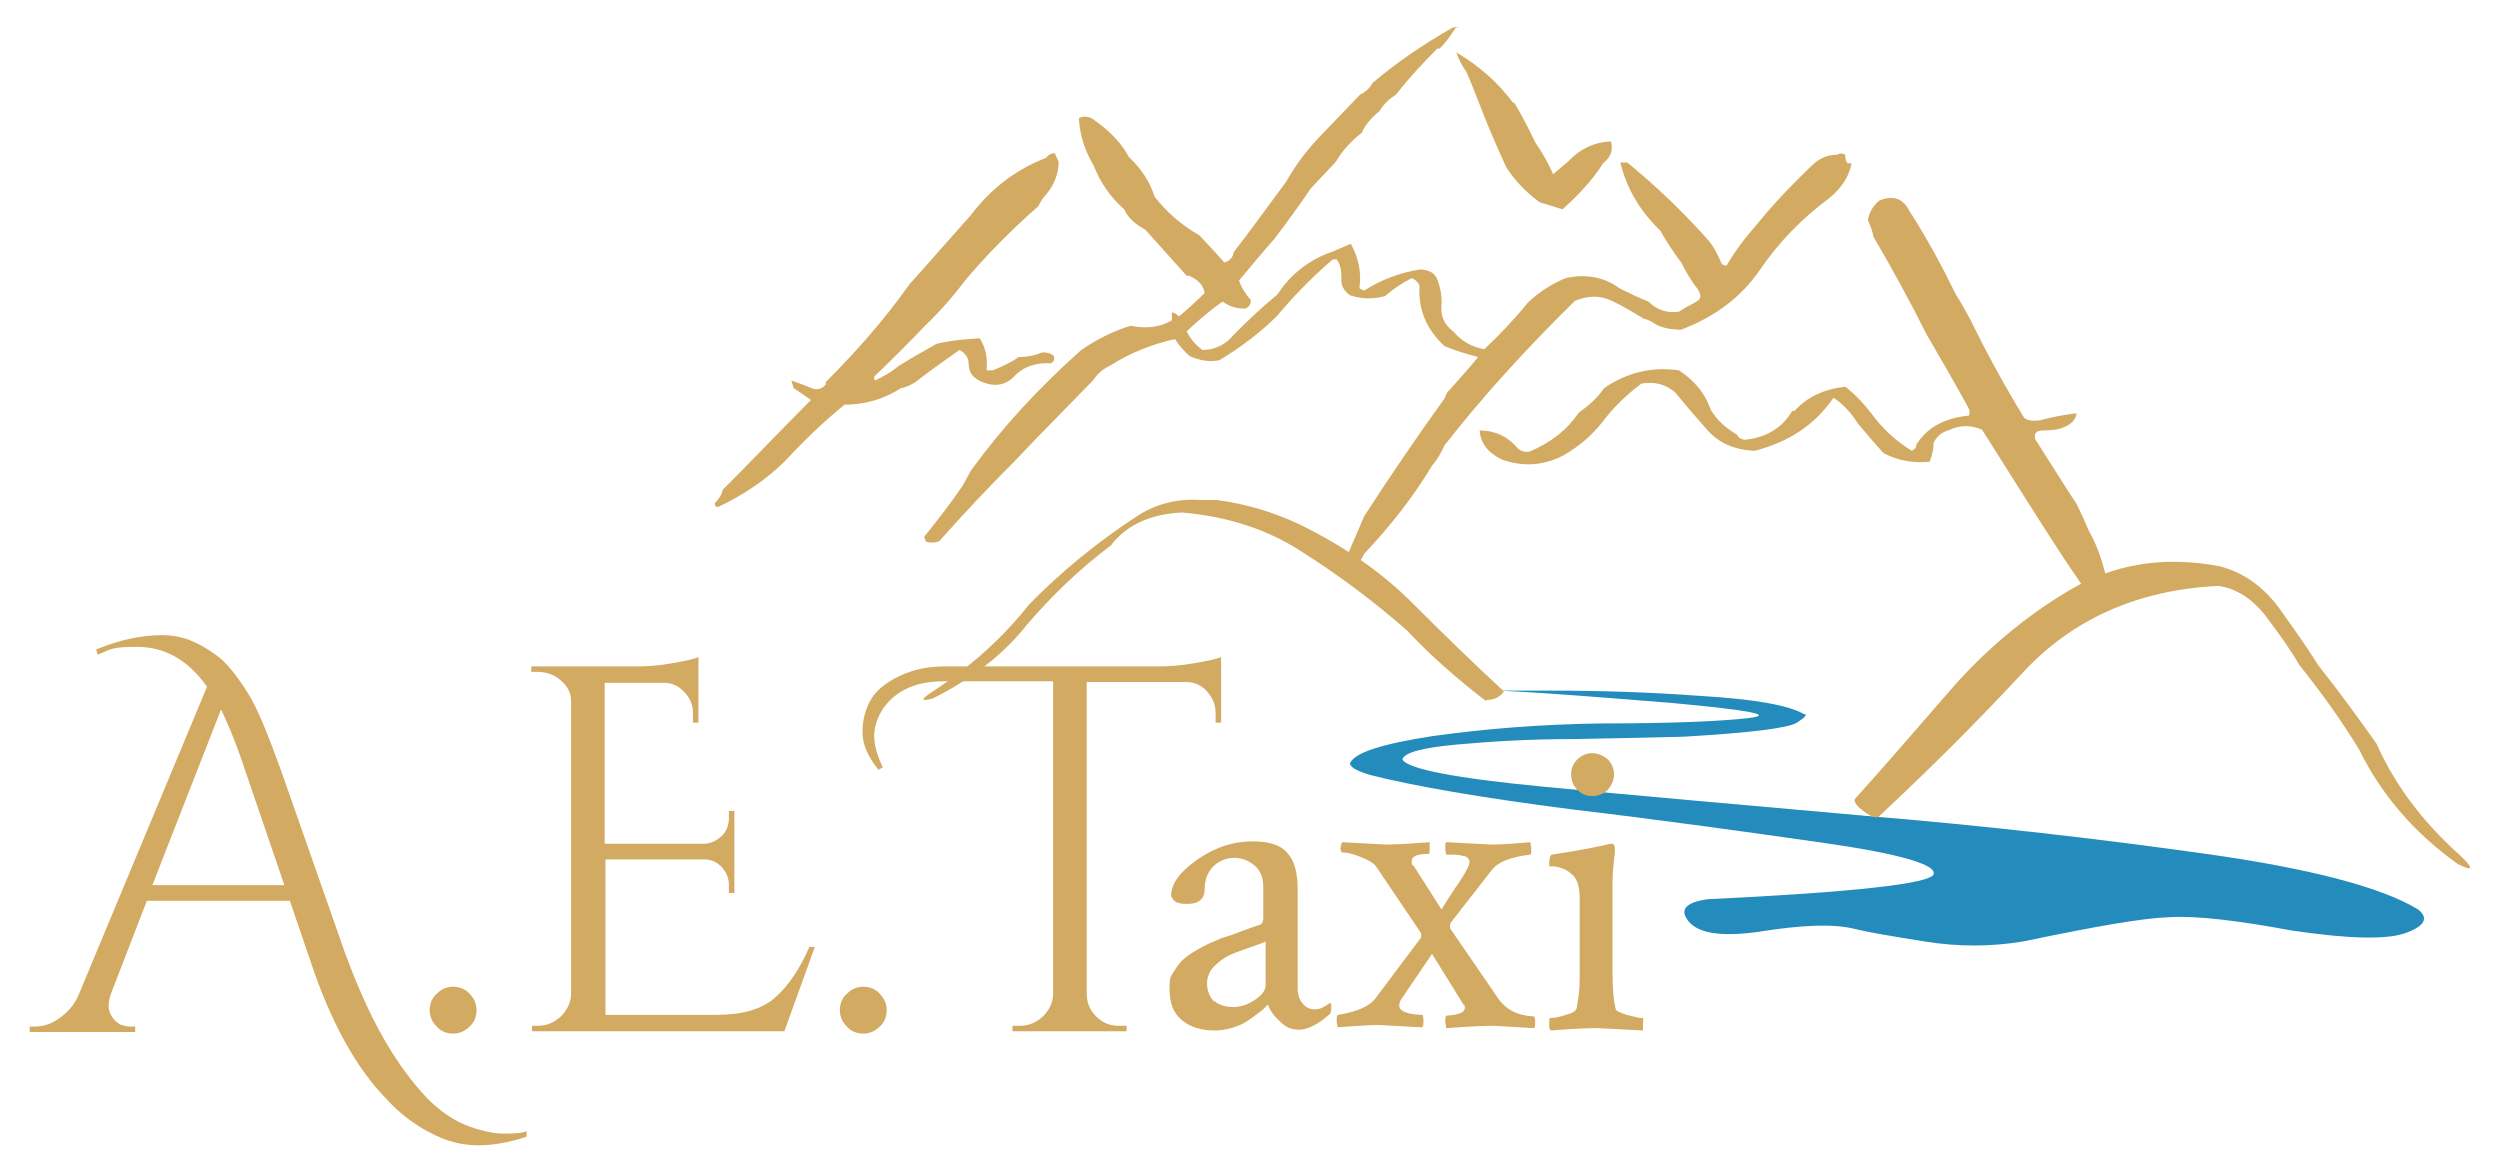 <?xml version="1.0" encoding="UTF-8"?>
<svg xmlns="http://www.w3.org/2000/svg" version="1.1" xmlns:cc="http://creativecommons.org/ns#" xmlns:dc="http://purl.org/dc/elements/1.1/" xmlns:rdf="http://www.w3.org/1999/02/22-rdf-syntax-ns#" xmlns:svg="http://www.w3.org/2000/svg" viewBox="0 0 320 150">
  <defs>
    <style>
      .cls-1, .cls-2, .cls-3, .cls-4 {
        fill-rule: evenodd;
      }

      .cls-1, .cls-5 {
        fill: #d3aa61;
      }

      .cls-2 {
        fill: #238cbd;
      }

      .cls-3 {
        fill: #91877d;
      }

      .cls-4 {
        display: none;
        fill: #fff;
      }
    </style>
  </defs>

  <g>
    <g id="svg2">
      <path id="path14" class="cls-4" d="M314,90.3v10.5l3.9.4,3,.3-2.2,2.5-2.8,2.9,3.4,8.3,3.4-.8.2-18.2-1.1-6.3-7.8.5"/>
      <path id="path16" class="cls-3" d="M119.1,19.9c0,0-.2,0-.2,0,.1,0,.2,0,.2,0"/>
      <path id="path18" class="cls-1" d="M193.8,13.1c1,1.7,1.9,3.4,2.7,5.1.9,1.3,1.7,2.7,2.3,4.1.7-.6,1.4-1.2,2-1.7,1.4-1.5,3.2-2.4,5.4-2.5.3,1.1,0,2-1,2.8-1.4,2.2-3.2,4.1-5.2,5.9-.9-.3-1.9-.6-2.9-.9-1.8-1.3-3.2-2.8-4.3-4.5-1.1-2.4-2.2-4.9-3.2-7.5-.6-1.5-1.2-3.1-1.9-4.7-.5-.7-1-1.6-1.3-2.5,2.9,1.7,5.4,3.9,7.3,6.5M186.3,3.6c-.6.9-1.2,1.8-2,2.6h-.3c-1.8,1.8-3.6,3.7-5.3,5.9-.8.5-1.6,1.2-2.1,2.1-1,.8-1.8,1.7-2.3,2.8-1.4,1.1-2.5,2.3-3.3,3.7-1.1,1.2-2.2,2.3-3.2,3.4-1.5,2.2-3.1,4.4-4.7,6.5-1.5,1.7-3,3.5-4.5,5.3.3.9.8,1.7,1.5,2.5,0,.5-.2.9-.7,1.1-1.2,0-2.1-.3-2.9-.9-1.6,1.1-3.1,2.4-4.6,3.8.4.9,1.1,1.7,2,2.4,1.2,0,2.3-.4,3.3-1.2,2-2.1,4-4,6.3-5.9,1.7-2.6,4.1-4.5,7.1-5.5l2.3-1c1,1.8,1.4,3.7,1.1,5.7l.6.3c2.2-1.4,4.6-2.3,7.1-2.7,1,0,1.8.3,2.2,1.1.5,1.2.7,2.4.6,3.6-.1,1.3.4,2.4,1.6,3.3,1,1.2,2.3,1.9,3.9,2.2,2-1.9,3.9-3.9,5.6-6,1.5-1.4,3.1-2.4,4.8-3.1,2.7-.6,5-.1,6.9,1.3,1.2.6,2.4,1.2,3.7,1.7,1.1,1.1,2.4,1.5,3.9,1.3.6-.4,1.3-.8,2.1-1.2.8-.4.8-.9.3-1.7-.8-1-1.5-2.2-2.1-3.4-1-1.3-1.9-2.7-2.7-4.1-2.6-2.5-4.3-5.4-5.1-8.7h.9c3.9,3.2,7.4,6.6,10.5,10.1.6.8,1.1,1.7,1.5,2.7.1.3.4.4.7.4,1.1-1.9,2.4-3.6,3.9-5.3,2.1-2.6,4.5-5.1,7-7.5.9-.9,2-1.4,3.3-1.4.2-.2.6-.2,1,0,0,.4,0,.8.3,1.1h.5c-.3,1.7-1.3,3.2-2.9,4.5-3.5,2.6-6.4,5.6-8.8,9.1-2.4,3.5-5.7,6-10.1,7.7-1.2,0-2.4-.2-3.3-.7-.4-.3-.9-.6-1.5-.7-1.3-.8-2.6-1.6-4.1-2.3-1.5-.7-3-.7-4.7,0-6.1,6-11.7,12.1-16.7,18.5-.4.9-.9,1.8-1.6,2.6-2.4,4-5.3,7.7-8.7,11.3-.5,1.2-1.4,1.8-2.7,1.9v-.3c.8-2.1,1.8-4.2,2.7-6.4,3.3-5.1,6.7-10.1,10.3-15.1l.3-.7c1.4-1.6,2.8-3.1,4-4.6-1.5-.4-2.9-.8-4.3-1.4-2.3-2.1-3.4-4.7-3.2-7.7-.1-.4-.5-.8-1-1-1.2.6-2.4,1.4-3.4,2.3-1.5.4-3,.4-4.5-.1-.8-.6-1.2-1.3-1.1-2.2,0-.9-.1-1.7-.6-2.4h-.5c-2.8,2.4-5.1,4.8-7.1,7.2-2.1,2.1-4.6,4-7.4,5.7-1.3.3-2.6,0-3.8-.5-.8-.7-1.4-1.4-1.9-2.2-3.1.7-5.8,1.8-8.3,3.4-.9.4-1.7,1.1-2.2,1.9-3.4,3.5-6.8,6.9-10.1,10.4-3.3,3.3-6.5,6.7-9.6,10.2-.6.2-1.2.2-1.7,0l-.2-.6c1.7-2.1,3.4-4.3,4.9-6.5.4-.7.7-1.3,1.1-2,4-5.5,8.7-10.6,14.1-15.4,1.9-1.3,4-2.4,6.3-3.1,2,.4,3.8.2,5.3-.7v-1c.3,0,.6.2.9.5,1.1-.9,2.2-1.9,3.3-3-.2-1-.8-1.7-2-2.2h-.3l-5.3-5.9c-1.3-.7-2.2-1.5-2.7-2.6-1.8-1.6-3.1-3.5-3.9-5.6-1.2-2-1.8-4-1.9-6.1.7-.3,1.4-.2,2,.3,2,1.4,3.5,3,4.4,4.7,1.6,1.5,2.7,3.2,3.3,5.1,1.6,2,3.4,3.6,5.7,4.9,1.1,1.2,2.2,2.3,3.2,3.5.7-.2,1.1-.6,1.2-1.3,2.3-3,4.5-6,6.7-9,1.3-2.3,2.9-4.4,4.8-6.3l4.7-4.9c.7-.3,1.2-.8,1.6-1.5,3.2-2.7,6.6-5,10.3-7.1h.7M244.6,27.3c2.1,3.3,4,6.8,5.7,10.3.7,1.1,1.3,2.2,1.9,3.3,2.1,4.3,4.4,8.5,6.9,12.6.6.4,1.2.4,2,.3,1.5-.4,3-.7,4.7-.9-.1.9-.8,1.5-1.9,1.9-.6.2-1.4.3-2.3.3-.9,0-1.3.3-1.1,1.1,1.8,2.8,3.5,5.6,5.3,8.3.6,1.2,1.1,2.3,1.6,3.5,1.2,2.1,2,4.6,2.5,7.5.5,2.9-.2,3.5-1.9,1.7-1.2-1.9-2.5-3.8-3.8-5.7-3.6-5.5-7-11-10.5-16.5-1.4-.6-2.8-.6-4.1,0-1,.3-1.7.8-2.1,1.7,0,.8-.2,1.6-.5,2.4-2,.2-4-.1-5.9-1.1-1.1-1.2-2.2-2.5-3.3-3.8-.8-1.3-1.8-2.4-3.1-3.3-2.4,3.5-5.8,5.7-10.1,6.8-2.6-.1-4.6-1-6.1-2.7-1.4-1.6-2.8-3.2-4.1-4.8-1.2-1-2.6-1.4-4.3-1.1-2,1.5-3.6,3.1-4.9,4.8-1.3,1.7-3,3.2-5.1,4.4-2.5,1.3-5.2,1.5-7.9.5-1.8-.9-2.7-2.1-2.8-3.7,2,0,3.6.8,4.8,2.2.5.5,1,.6,1.6.5,2.8-1.2,4.8-2.8,6.3-5,1.3-.9,2.4-1.9,3.2-3.1,2.9-2,6.1-2.8,9.6-2.3,2,1.3,3.4,3,4.1,5.1.8,1.3,1.9,2.3,3.3,3.1.2.4.5.6,1,.7,2.8-.3,4.8-1.5,6.1-3.7h.3c1.6-1.8,3.8-2.8,6.5-3.1,1.3,1,2.4,2.2,3.4,3.5,1.3,1.8,3,3.4,5.1,4.7.4-.2.6-.4.6-.8,1.4-2.2,3.6-3.4,6.7-3.7.2-.4.1-.8-.1-1.1-1.7-3.1-3.5-6.2-5.3-9.3-2.1-4.2-4.4-8.4-6.8-12.5-.1-.7-.4-1.4-.7-2.1.1-.9.6-1.8,1.4-2.5,1.8-.8,3.2-.3,4,1.5M135.5,20.7c0,1.6-.6,3-1.6,4.2-.4.4-.7.9-1,1.5-3.3,2.9-6.4,6-9.2,9.3-1.6,2.1-3.3,4.1-5.3,6-2.1,2.2-4.3,4.4-6.5,6.5,0,.2,0,.4.1.5,1.1-.5,2.1-1.1,3.1-1.9,1.6-1,3.2-1.9,4.8-2.8,1.7-.4,3.6-.6,5.5-.7.7,1.1,1,2.3.9,3.7v.4h.8c1.2-.5,2.3-1,3.3-1.7,1.1,0,2.1-.2,3-.6.6,0,1.1.1,1.5.5.1.4,0,.7-.4.9-1.9-.1-3.5.4-4.7,1.7-1.2,1.2-2.7,1.4-4.5.5-.9-.5-1.3-1.2-1.3-2,0-.9-.4-1.5-1.2-1.9-1.7,1.2-3.4,2.4-5.1,3.7-.7.6-1.5,1-2.4,1.2-2.2,1.4-4.6,2.1-7.2,2.1-2.7,2.2-5.2,4.6-7.5,7.1-2.4,2.4-5.3,4.4-8.7,6-.3,0-.4-.2-.4-.5.5-.5.9-1.1,1-1.7,3.9-3.9,7.6-7.8,11.3-11.5-.7-.5-1.4-1-2.2-1.5-.1-.3-.2-.6-.3-1,.8.3,1.7.6,2.6,1,.8.3,1.4,0,1.8-.5v-.3c4-4,7.6-8.1,10.7-12.5,2.7-3,5.3-6,7.9-8.9,2.5-3.3,5.7-5.8,9.6-7.3.3-.4.7-.6,1.1-.6l.6,1.3"/>
      <path id="path20" class="cls-2" d="M188.4,88.4c.4,0,3.8,0,10.1,0,6.3,0,12.8.2,19.5.7,6.7.4,11,1.2,12.9,2.3.5,0,.2.4-.9,1.1-1.1.7-6,1.3-14.5,1.8-3.8.1-8.5.2-14.1.3-5.6,0-10.5.3-14.9.7-4.4.4-6.7,1-7,1.9.6,1.2,6.6,2.4,18.1,3.5,11.5,1.1,25.1,2.3,40.9,3.7,15.8,1.3,30.4,3,43.9,4.9,13.5,1.9,22.5,4.3,27.1,7.1,1.4,1.1.9,2.1-1.5,3-2.4.9-7.3.8-14.7-.3-7-1.3-12.2-1.9-15.6-1.7-3.4.1-9.6,1.2-18.7,3.1-4.2.7-8.4.7-12.7,0-4.4-.7-7.3-1.2-8.9-1.6-2.8-.7-6.9-.5-12.5.4-4.5.6-7.4.2-8.7-1.3-1.3-1.5-.5-2.5,2.4-2.9,18.8-.9,28.5-2,28.9-3.2.4-1.2-4.2-2.6-14-4-9.8-1.4-20.5-2.9-32.3-4.3-11.7-1.5-20.3-3-25.8-4.4-1.7-.5-2.6-1-2.6-1.5h0c.6-1.4,4.2-2.5,10.7-3.5,6.5-.9,13.7-1.5,21.5-1.6,9.3,0,15.6-.3,18.9-.7,3.3-.4,0-1-9.7-1.9-9.8-.8-16.5-1.3-20.3-1.5-3.7-.2-5.5-.2-5.3-.2"/>
      <path id="path22" class="cls-1" d="M190.2,89.6c1.2,0,1.9-.5,2.3-1.1-4-3.7-7.9-7.5-11.8-11.4-3.9-3.9-8.7-7.2-14.4-10-3.4-1.6-6.9-2.6-10.5-3.1h-2c-2.9-.2-5.6.4-8,1.9-5.4,3.5-10.1,7.4-14.1,11.5-3.3,4.2-7.5,8-12.6,11.3-1.3.9-1.2,1.1.3.7,5.2-2.6,9.2-5.8,12.1-9.5,3.1-3.6,6.6-7,10.7-10.1,2-2.6,5-4,9.1-4.2,5.9.5,11,2.2,15.3,5,4.9,3.1,9.4,6.5,13.5,10.1,3,3.2,6.4,6.2,10.2,9.1M240.4,104.6c-.4.1-1-.1-1.9-.8-.8-.6-1.2-1.1-1.1-1.5,3.6-4,7.6-8.6,12.1-13.8,4.5-5.2,9.6-9.5,15.3-12.9,5.7-3.4,12.2-4.5,19.4-3.1,3,.8,5.5,2.6,7.5,5.3,2,2.8,3.7,5.2,5,7.3,2.6,3.3,5.1,6.7,7.5,10.1,2.4,5.4,6,10.1,10.7,14.3,1.8,1.7,1.7,2.1-.3,1.1-5.6-4-9.8-8.9-12.6-14.6-2.3-3.8-4.9-7.4-7.7-10.9-.9-1.6-2.3-3.6-4.1-6-1.8-2.4-3.9-3.8-6.3-4.1-10.2.5-18.5,4.2-24.8,10.9-6.3,6.8-12.6,13-18.7,18.7"/>
      <path id="path24" class="cls-5" d="M12.4,83.1c2.9-1.2,5.7-1.8,8.3-1.8s4.5.8,6.9,2.5c1.3.9,2.7,2.6,4.3,5.2,1.1,1.8,2.4,5,4.1,9.7l8.1,23.1c1.9,5.2,3.8,9.2,5.7,12.3,1.9,3.1,3.7,5.3,5.3,6.9,1.6,1.5,3.3,2.6,5,3.2,1.7.6,3.2.9,4.3.9s2.2,0,3-.3v.7c-2.1.7-4.2,1.1-6.2,1.1s-4.1-.5-6.1-1.6c-2-1-4-2.5-5.7-4.4-3.8-3.9-7.1-9.8-9.7-17.7l-2.6-7.6h-18.3l-4.6,11.9c-.2.5-.3,1.1-.3,1.6s.2,1.1.7,1.7c.5.6,1.2.9,2.2.9h.5v.7H3.8v-.7h.6c1.1,0,2.1-.3,3.1-1,1-.7,1.9-1.6,2.5-2.9l16.5-39.6c-2.4-3.4-5.4-5.1-8.9-5.1s-3.3.3-5.1,1l-.2-.7ZM19.5,113.3h16.9l-5.3-15.5c-1-3-2-5.3-2.8-7l-8.8,22.5ZM60.1,131.4c-.6.6-1.3.9-2.1.9s-1.6-.3-2.1-.9c-.6-.6-.9-1.3-.9-2.1s.3-1.6.9-2.1c.6-.6,1.3-.9,2.1-.9s1.6.3,2.1.9c.6.6.9,1.3.9,2.1s-.3,1.6-.9,2.1Z"/>
      <path id="path26" class="cls-5" d="M68.8,131.3c1.2,0,2.1-.4,3-1.2.8-.8,1.3-1.8,1.3-3v-37.3c0-1.1-.4-1.9-1.3-2.7-.8-.7-1.8-1.1-3-1.1h-.8v-.7c0,0,13.5,0,13.5,0,1.4,0,2.9-.1,4.5-.4,1.6-.3,2.8-.5,3.4-.8v8.4h-.7v-1.2c0-1.1-.4-2-1.1-2.7-.7-.8-1.6-1.2-2.6-1.2h-7.6v20.6h12.7c.9,0,1.6-.4,2.3-1,.6-.6.9-1.4.9-2.3v-.9h.7v10.5h-.7v-1c0-.9-.3-1.6-.9-2.3-.6-.6-1.3-1-2.2-1h-12.7v19.9h14.2c3.3,0,5.8-.7,7.5-2.2,1.7-1.5,3.2-3.7,4.4-6.5h.7l-3.9,10.8h-32.3v-.7h.9Z"/>
      <path id="path28" class="cls-5" d="M112.6,131.4c-.6.6-1.3.9-2.1.9s-1.6-.3-2.1-.9c-.6-.6-.9-1.3-.9-2.1s.3-1.6.9-2.1c.6-.6,1.3-.9,2.1-.9s1.6.3,2.1.9c.6.6.9,1.3.9,2.1s-.3,1.6-.9,2.1Z"/>
      <path id="path30" class="cls-5" d="M112.5,98.6c-1.4-1.7-2.1-3.3-2.1-4.9s.4-3,1.1-4.2c.7-1.2,2-2.2,3.7-3,1.7-.8,3.6-1.2,5.7-1.2h27.3c1.4,0,2.9-.1,4.6-.4,1.7-.3,2.8-.5,3.5-.8v8.4h-.7v-1.2c0-1.1-.4-2-1.1-2.8-.7-.8-1.6-1.2-2.7-1.2h-12.7v39.9c0,1.6.8,2.8,2.1,3.6.7.4,1.4.5,2.1.5h.9v.7h-14.6v-.7h.9c1.2,0,2.1-.4,3-1.2.8-.8,1.3-1.8,1.3-2.9v-40h-13.9c-3.6,0-6.1,1.1-7.8,3.4-.8,1.2-1.2,2.4-1.2,3.6s.4,2.6,1.1,4l-.5.3Z"/>
      <path id="path32" class="cls-5" d="M155.4,128.1c.6.5,1.4.8,2.4.8s1.9-.3,2.8-.9c.9-.6,1.4-1.2,1.4-1.9v-5.6c-.3.2-1,.4-2.1.8-1.1.4-2,.7-2.6,1-.6.3-1.2.7-1.9,1.4-.6.6-.9,1.4-.9,2.2s.3,1.7.9,2.3ZM160.5,107.7c2,0,3.5.5,4.3,1.5.9,1,1.3,2.5,1.3,4.7v12.6c0,.8.2,1.4.6,1.9.4.5.9.8,1.6.8s1.2-.3,1.9-.8c.2,0,.2.1.2.4,0,.5,0,.9-.3,1.1-1.5,1.3-2.8,1.9-3.8,1.9s-1.7-.3-2.4-1c-.8-.7-1.3-1.4-1.6-2.2,0,0-.2.1-.4.4-.2.2-.6.5-1,.8-.4.3-.8.6-1.4,1-.5.3-1.2.6-1.9.8-.7.2-1.4.3-2.1.3-1.7,0-3.1-.4-4.2-1.3-1.1-.9-1.6-2.2-1.6-4s.2-1.6.6-2.3c.4-.7.9-1.3,1.4-1.7.6-.5,1.3-.9,2.2-1.4.9-.5,1.8-.8,2.4-1.1.7-.2,1.6-.5,2.6-.9,1.1-.4,1.9-.7,2.3-.8.3-.1.5-.4.5-.8v-4.1c0-1.2-.4-2.1-1.1-2.7-.7-.6-1.6-1-2.6-1s-2,.4-2.7,1.1c-.7.7-1.1,1.7-1.1,2.9s-.7,1.9-2.2,1.9-1.7-.3-2.1-1c0-1.6,1.1-3.1,3.4-4.7,2.3-1.6,4.6-2.3,7-2.3h0ZM171.6,108.6c0-.4.1-.6.2-.8,3.5.2,5.3.3,5.5.3s2,0,5.7-.3c0,.1,0,.4,0,.6,0,.6,0,.9-.1.9-1.5,0-2.2.3-2.2.9s0,.4.3.7l3.5,5.5c.3-.4.6-1,1.1-1.7.5-.8.9-1.4,1.2-1.8.3-.5.6-.9.9-1.5.3-.5.4-.9.4-1.1s-.2-.6-.6-.7c-.4-.1-.9-.2-1.4-.2-.5,0-.8,0-.9,0-.1,0-.2-.3-.2-.9s0-.6.2-.7c3.7.2,5.6.3,5.7.3s1.8,0,5-.3c0,.4.1.6.1.8,0,.6,0,.8-.2.8-2.4.3-4,.9-4.8,1.9l-5.3,6.8c0,.1-.1.2-.1.4s0,.4.2.6l5.9,8.6c1,1.5,2.5,2.3,4.6,2.4.1,0,.2.2.2.7s0,.7-.2.8c-3.4-.2-5.1-.3-5.1-.3-.1,0-2.1,0-6.1.3,0-.4-.1-.6-.1-.7,0-.6,0-.9.2-.9,1.5-.1,2.3-.4,2.3-1s0-.2-.1-.3l-4.1-6.6-3.8,5.6c-.3.4-.4.7-.4,1,0,.7.9,1.1,2.7,1.2h.3c0,0,.1.3.1.8s0,.6-.2.8c-3.5-.2-5.4-.3-5.5-.3s-1.8,0-5.3.3c0-.3-.1-.5-.1-.8,0-.5,0-.8.2-.8,2.4-.4,4.1-1.1,4.9-2.3l5.7-7.6s0,0,0-.2c0,0,0-.1,0-.2,0,0,0-.2-.1-.3l-5.6-8.3c-.3-.5-1-.9-2-1.3-1-.4-1.8-.6-2.5-.6l-.2-.8Z"/>
      <path id="path34" class="cls-5" d="M201.9,101.1c-.5-.5-.8-1.2-.8-2s.3-1.4.8-1.9c.5-.5,1.2-.8,1.9-.8s1.4.3,2,.8c.5.5.8,1.2.8,1.9s-.3,1.4-.8,2c-.5.5-1.2.8-2,.8s-1.4-.3-1.9-.8ZM206.4,124.2c0,2.1.1,3.7.4,4.9,0,.3.5.5,1.4.8.9.2,1.5.4,1.9.4s.2.2.2.7c0,.4,0,.7,0,.9-3.7-.2-5.6-.3-5.9-.3s-2.2,0-5.9.3c-.2-.2-.2-.4-.2-.9s0-.7.2-.7c.4,0,1.1-.1,1.9-.4.9-.2,1.3-.5,1.4-.8.2-1.1.4-2.3.4-3.8v-10.3c0-1.4-.3-2.4-.8-2.9-.4-.4-.8-.7-1.3-.9-.5-.2-1-.3-1.3-.3s-.5,0-.5-.1c0-.9.1-1.3.3-1.4,3.9-.6,6.4-1.1,7.5-1.4h.1c0,0,.1,0,.2,0,.2,0,.2.2.3.5,0,.3,0,.5,0,.7-.2,1.5-.3,2.8-.3,3.9v11.3Z"/>
    </g>
  </g>
</svg>